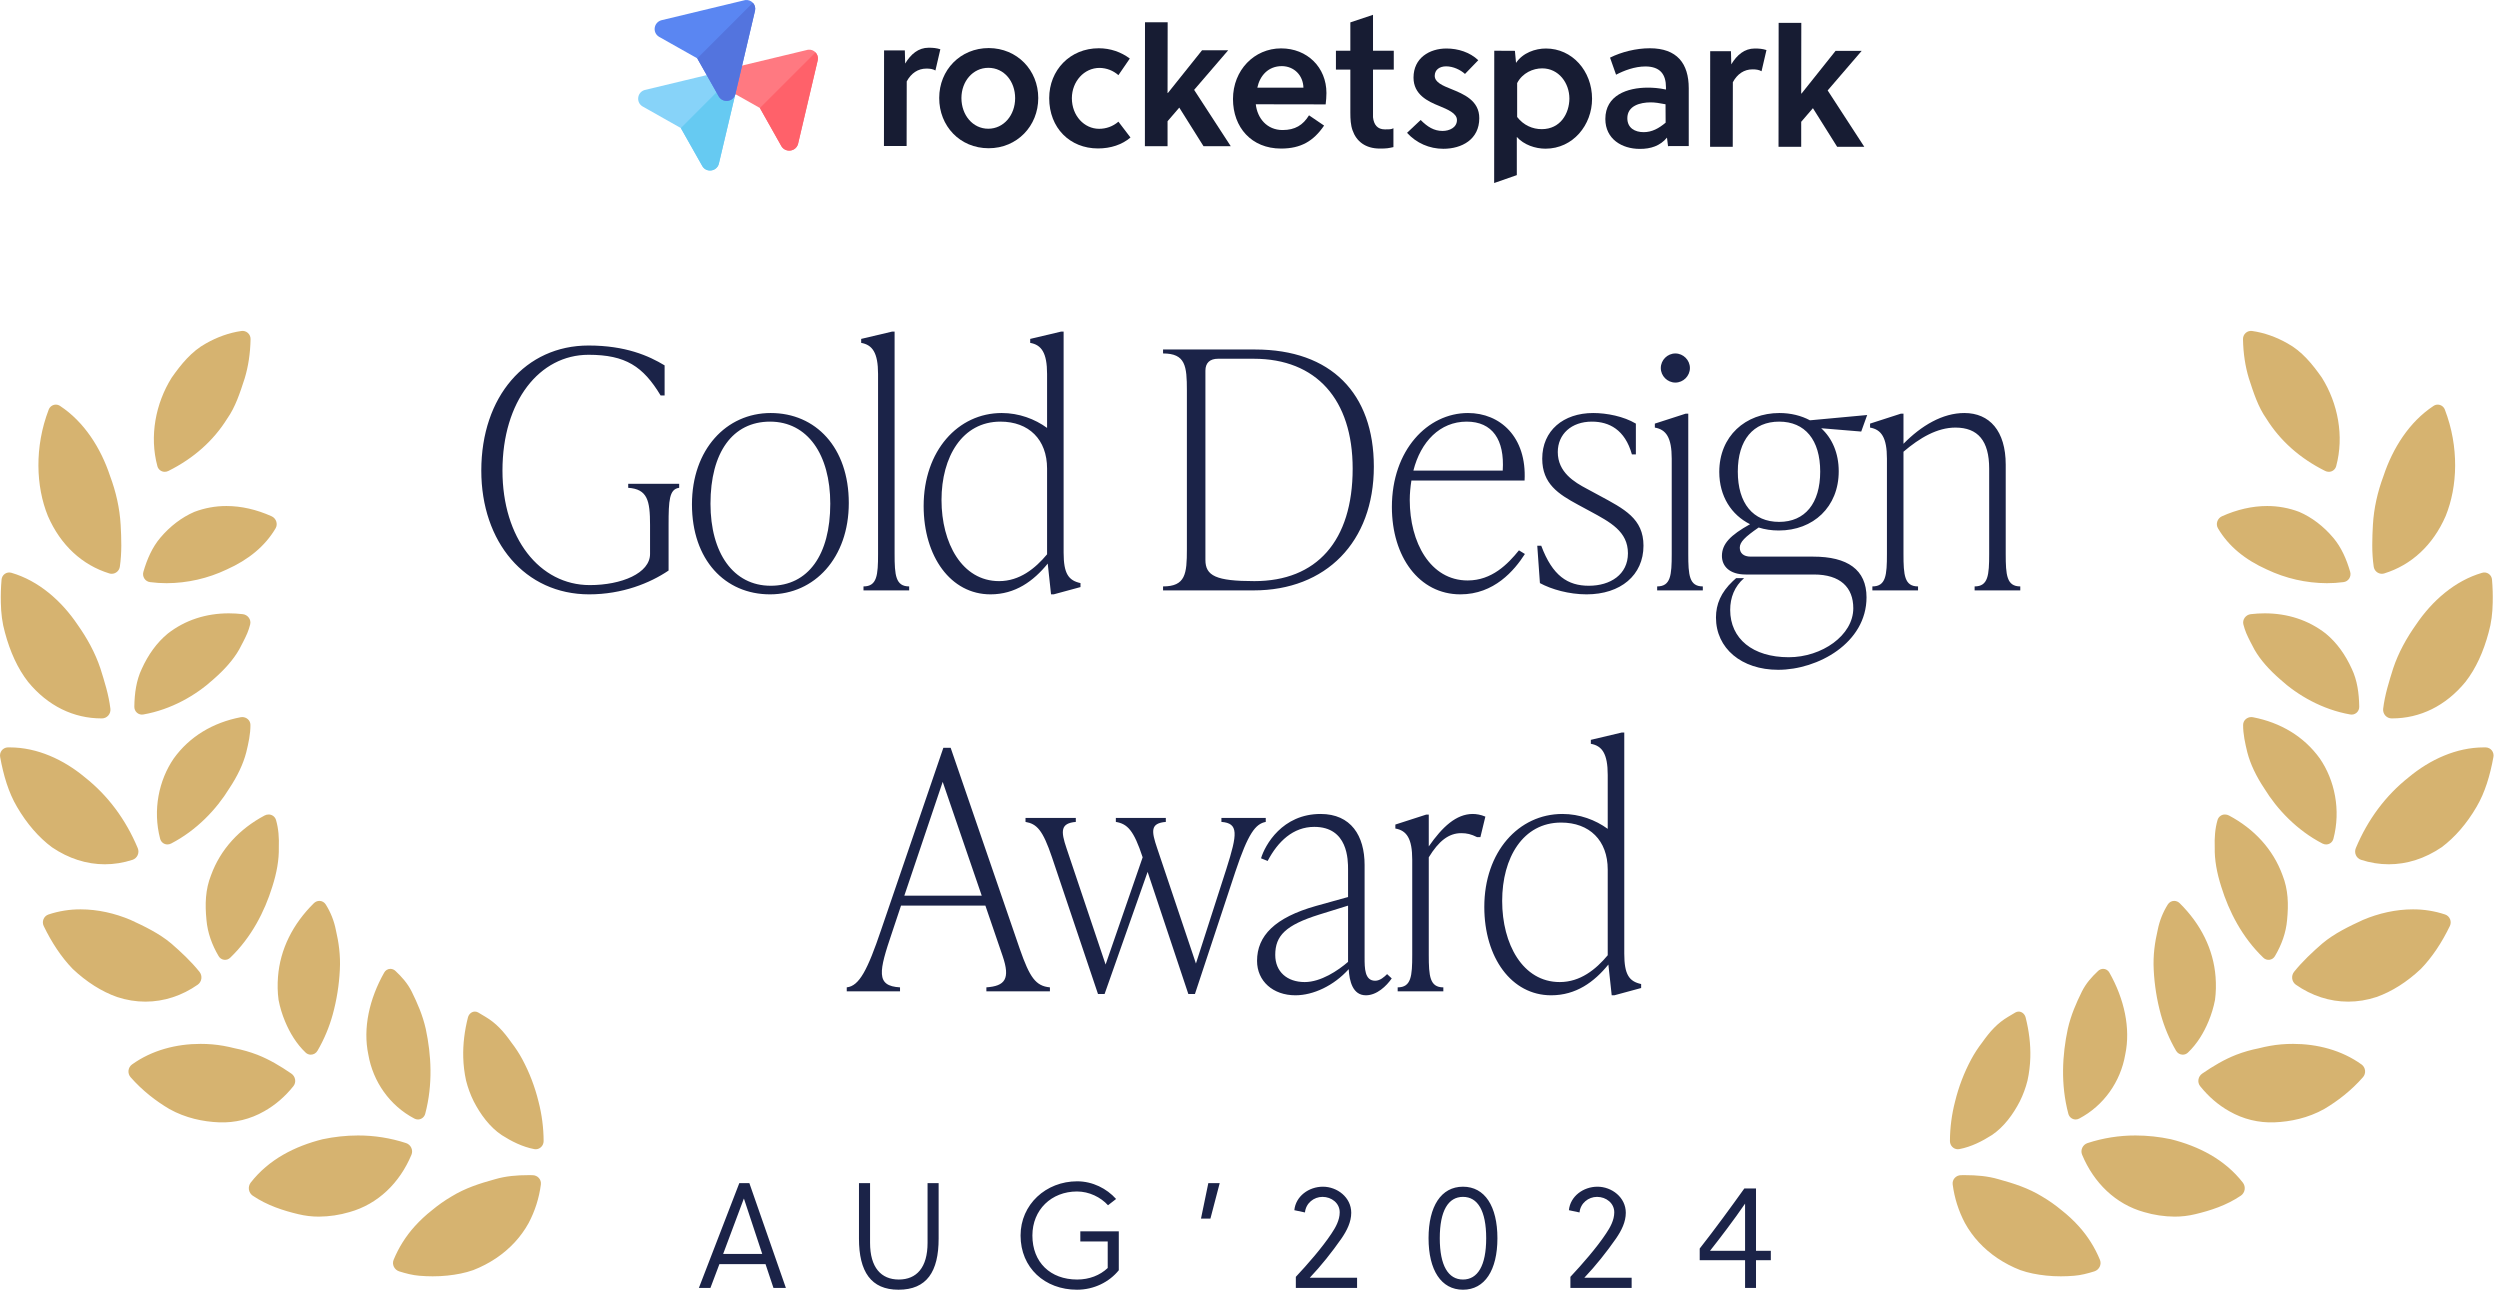 <?xml version="1.0" encoding="UTF-8"?> <svg xmlns="http://www.w3.org/2000/svg" width="212" height="110" viewBox="0 0 212 110" fill="none"><path fill-rule="evenodd" clip-rule="evenodd" d="M59.562 14.094L57.735 10.859L54.487 9.024C53.919 8.683 54.023 7.822 54.667 7.633L61.797 5.921C62.052 5.883 62.289 5.978 62.45 6.148C62.601 6.309 62.687 6.545 62.639 6.791L60.954 13.905C60.764 14.548 59.903 14.662 59.562 14.094Z" fill="#87D3F9"></path><path fill-rule="evenodd" clip-rule="evenodd" d="M59.562 14.094L57.735 10.859L62.45 6.138C62.602 6.299 62.687 6.536 62.64 6.782L60.954 13.905C60.765 14.548 59.903 14.662 59.562 14.094Z" fill="#66CAF2"></path><path fill-rule="evenodd" clip-rule="evenodd" d="M66.267 12.402L64.439 9.157L61.201 7.331C60.623 6.981 60.737 6.13 61.381 5.931L68.511 4.219C68.766 4.181 69.003 4.276 69.164 4.446C69.315 4.607 69.401 4.843 69.353 5.089L67.677 12.213C67.478 12.865 66.617 12.969 66.267 12.402Z" fill="#FF7981"></path><path fill-rule="evenodd" clip-rule="evenodd" d="M66.266 12.402L64.439 9.157L69.154 4.446C69.305 4.607 69.391 4.844 69.343 5.09L67.667 12.213C67.478 12.866 66.616 12.97 66.266 12.402Z" fill="#FF616A"></path><path fill-rule="evenodd" clip-rule="evenodd" d="M60.954 8.182L59.126 4.946L55.888 3.121C55.311 2.771 55.424 1.919 56.068 1.721L63.188 0.008C63.444 -0.029 63.681 0.065 63.842 0.235C63.993 0.396 64.078 0.633 64.031 0.879L62.355 8.002C62.166 8.645 61.304 8.759 60.954 8.182Z" fill="#5A86F2"></path><path fill-rule="evenodd" clip-rule="evenodd" d="M60.953 8.182L59.126 4.947L63.841 0.236C63.993 0.397 64.078 0.633 64.031 0.879L62.355 8.002C62.165 8.645 61.304 8.759 60.953 8.182Z" fill="#5374DE"></path><path d="M117.425 10.971C116.819 10.971 116.497 10.583 116.431 9.94C116.431 9.684 116.431 9.495 116.431 9.268V5.9H118.192V4.302H116.431V1.256L114.509 1.899V4.302H113.287V5.9H114.509V9.552C114.509 10.101 114.537 10.611 114.698 11.056C115.02 11.983 115.787 12.598 117.008 12.598C117.614 12.598 117.718 12.57 118.163 12.475V10.876C117.974 10.971 117.841 10.971 117.425 10.971Z" fill="#171C33"></path><path d="M76.758 5.39C77.241 4.586 77.885 4.047 78.746 4.047C79.135 4.047 79.419 4.075 79.741 4.179L79.324 5.976C79.097 5.844 78.841 5.816 78.557 5.816C77.847 5.816 77.269 6.203 76.891 6.903L76.881 12.381H74.959L74.969 4.274H76.73L76.758 5.39Z" fill="#171C33"></path><path d="M88.044 8.314C88.044 10.689 86.245 12.571 83.84 12.571C81.397 12.571 79.636 10.679 79.645 8.305C79.645 5.93 81.444 4.076 83.849 4.076C86.254 4.086 88.044 5.949 88.044 8.314ZM83.811 5.751C82.495 5.751 81.529 6.905 81.529 8.314C81.529 9.752 82.486 10.916 83.802 10.916C85.118 10.916 86.084 9.762 86.084 8.324C86.084 6.905 85.156 5.751 83.811 5.751Z" fill="#171C33"></path><path d="M95.865 11.661C95.155 12.266 94.198 12.588 93.109 12.588C90.733 12.588 88.972 10.857 88.972 8.322C88.972 5.947 90.742 4.093 93.176 4.093C94.17 4.093 95.07 4.415 95.808 4.963L94.842 6.373C94.397 5.985 93.848 5.767 93.242 5.758C91.926 5.758 90.903 6.912 90.894 8.322C90.894 9.826 91.954 10.923 93.204 10.923C93.782 10.923 94.359 10.734 94.842 10.318L95.865 11.661Z" fill="#171C33"></path><path d="M102.058 12.399L100.003 9.125L99.009 10.28V12.399H97.087L97.096 1.889H99.018L99.009 7.886H99.037L101.934 4.263H104.15L101.262 7.621L104.368 12.399H102.058Z" fill="#171C33"></path><path d="M106.488 8.814C106.612 10.034 107.445 11.027 108.761 11.027C109.821 11.027 110.494 10.611 111.005 9.779L112.283 10.649C111.384 11.964 110.323 12.598 108.628 12.598C106.129 12.598 104.557 10.8 104.557 8.398C104.557 5.957 106.356 4.103 108.638 4.103C110.853 4.103 112.482 5.711 112.482 7.887C112.482 8.171 112.454 8.558 112.416 8.852L106.479 8.842L106.488 8.814ZM108.704 5.607C107.549 5.607 106.839 6.411 106.621 7.433H110.531C110.503 6.383 109.736 5.616 108.704 5.607Z" fill="#171C33"></path><path d="M124.231 6.27C123.843 5.92 123.237 5.626 122.631 5.626C122.082 5.626 121.665 5.91 121.665 6.43C121.665 6.979 122.338 7.263 123.076 7.556C124.099 7.972 125.453 8.521 125.443 10.025C125.443 11.822 123.966 12.617 122.394 12.617C121.211 12.617 120.113 12.135 119.317 11.264L120.472 10.176C121.05 10.754 121.599 11.104 122.328 11.104C122.906 11.104 123.55 10.82 123.55 10.176C123.55 9.599 122.745 9.278 122.044 8.984C121.078 8.597 119.866 8.02 119.866 6.582C119.866 4.917 121.22 4.113 122.659 4.113C123.654 4.113 124.648 4.434 125.358 5.106L124.231 6.27Z" fill="#171C33"></path><path d="M128.465 4.311L128.559 5.333C129.137 4.472 130.197 4.113 131.097 4.113C133.312 4.113 135.007 6.005 135.007 8.379C135.007 10.593 133.398 12.608 131.059 12.608C130.197 12.608 129.232 12.286 128.626 11.614V14.85L126.704 15.521L126.713 4.302L128.465 4.311ZM128.654 9.921C129.203 10.63 129.97 10.952 130.737 10.952C132.337 10.952 133.076 9.609 133.085 8.36C133.085 7.045 132.186 5.797 130.775 5.797C130.008 5.797 129.108 6.175 128.654 7.045V9.921Z" fill="#171C33"></path><path d="M141.454 12.437L141.36 11.67C140.782 12.37 139.977 12.635 139.049 12.626C137.544 12.626 136.133 11.793 136.133 10.091C136.133 8.076 137.998 7.432 139.731 7.432C140.148 7.432 140.659 7.461 141.274 7.593V7.404C141.274 6.316 140.792 5.644 139.542 5.635C138.614 5.635 137.714 5.985 137.042 6.335L136.531 4.888C137.497 4.405 138.746 4.093 139.902 4.093C142.212 4.093 143.206 5.379 143.206 7.489V12.389H141.473L141.454 12.437ZM141.237 8.842C140.754 8.747 140.337 8.681 139.987 8.681C139.087 8.681 137.998 8.965 137.998 10.024C137.998 10.857 138.642 11.207 139.381 11.207C140.091 11.207 140.668 10.885 141.246 10.403L141.237 8.842Z" fill="#171C33"></path><path d="M146.813 5.456C147.296 4.652 147.94 4.113 148.802 4.113C149.19 4.113 149.474 4.141 149.796 4.245L149.379 6.042C149.152 5.91 148.897 5.882 148.612 5.882C147.902 5.882 147.325 6.27 146.946 6.97L146.937 12.447H145.015L145.024 4.34H146.785L146.813 5.456Z" fill="#171C33"></path><path d="M155.79 12.447L153.736 9.173L152.742 10.328V12.447H150.819L150.829 1.937H152.751L152.742 7.934H152.77L155.658 4.311H157.873L154.986 7.669L158.091 12.447H155.79Z" fill="#171C33"></path><path d="M49.961 50.401C44.518 50.401 40.814 45.968 40.814 39.907C40.814 33.621 44.574 29.3 49.905 29.3C53.048 29.3 55.012 30.17 56.359 30.984V33.537H56.022C54.535 31.068 53.048 30.086 49.905 30.086C45.752 30.086 42.609 34.014 42.609 39.907C42.609 45.631 45.752 49.616 50.017 49.616C52.711 49.616 55.124 48.605 55.124 46.978V44.509C55.124 42.432 54.9 41.478 53.272 41.366V41.029H57.594V41.366C56.752 41.478 56.696 42.432 56.696 44.509V48.381C55.124 49.447 52.767 50.401 49.961 50.401ZM65.3 50.401C61.483 50.401 58.678 47.483 58.678 42.769C58.678 38.111 61.596 35.024 65.356 35.024C69.172 35.024 71.978 37.943 71.978 42.657C71.978 47.315 69.06 50.401 65.3 50.401ZM65.356 49.672C68.527 49.672 70.407 47.062 70.407 42.713C70.407 38.532 68.471 35.754 65.3 35.754C62.129 35.754 60.249 38.364 60.249 42.713C60.249 46.894 62.185 49.672 65.356 49.672ZM77.097 50.065H73.224V49.728C74.375 49.728 74.459 48.774 74.459 46.978V31.713C74.459 29.917 73.982 29.244 73.028 29.076V28.739L75.638 28.122H75.862V46.978C75.862 48.774 75.946 49.728 77.097 49.728V50.065ZM90.195 28.122V46.866C90.195 48.662 90.616 49.223 91.626 49.447V49.784L89.353 50.401H89.128L88.848 47.792C87.641 49.279 86.098 50.401 83.993 50.401C80.626 50.401 78.325 47.202 78.325 42.909C78.325 38.223 81.243 35.024 84.947 35.024C86.406 35.024 87.753 35.529 88.792 36.287V31.713C88.792 29.917 88.315 29.244 87.361 29.076V28.739L89.97 28.122H90.195ZM84.723 49.279C86.463 49.279 87.781 48.213 88.792 47.006V39.738C88.792 37.269 87.248 35.754 84.835 35.754C81.608 35.754 79.84 38.728 79.84 42.404C79.84 46.052 81.58 49.279 84.723 49.279ZM106.316 50.065H98.627V49.728C100.535 49.728 100.648 48.662 100.648 46.585V33.116C100.648 31.04 100.535 29.973 98.627 29.973V29.637H106.428C112.882 29.637 116.502 33.369 116.502 39.57C116.502 45.968 112.433 50.065 106.316 50.065ZM106.372 49.279C111.647 49.279 114.706 45.884 114.706 39.738C114.706 33.874 111.619 30.422 106.316 30.422H103.285C102.612 30.422 102.219 30.759 102.219 31.433V47.483C102.219 48.83 103.117 49.279 106.372 49.279ZM128.807 46.669L129.312 46.978C128.414 48.381 126.702 50.401 123.84 50.401C120.332 50.401 118.032 47.202 118.032 42.993C118.032 38.167 121.062 35.024 124.485 35.024C127.207 35.024 129.48 37.045 129.284 40.749H119.687C119.603 41.282 119.547 41.843 119.547 42.404C119.547 45.996 121.287 49.223 124.457 49.223C126.506 49.223 127.853 47.848 128.807 46.669ZM124.373 35.754C122.1 35.754 120.473 37.465 119.855 39.907H127.432C127.6 37.297 126.562 35.754 124.373 35.754ZM134.541 50.401C133.054 50.401 131.567 49.98 130.585 49.447L130.36 46.276H130.697C131.651 48.83 132.942 49.672 134.737 49.672C136.561 49.672 138.049 48.718 138.049 46.922C138.049 45.07 136.561 44.284 134.85 43.358L133.811 42.797C132.156 41.899 130.781 41.029 130.781 38.897C130.781 36.511 132.577 35.024 135.102 35.024C136.253 35.024 137.684 35.305 138.722 35.922V38.532H138.385C137.796 36.427 136.449 35.754 134.99 35.754C133.25 35.754 132.1 36.82 132.1 38.335C132.1 40.047 133.503 40.889 134.569 41.45L135.607 42.011C137.74 43.162 139.367 43.975 139.367 46.276C139.367 48.774 137.431 50.401 134.541 50.401ZM142.07 32.443C141.397 32.443 140.836 31.881 140.836 31.208C140.836 30.535 141.397 29.973 142.07 29.973C142.744 29.973 143.305 30.535 143.305 31.208C143.305 31.881 142.744 32.443 142.07 32.443ZM144.399 50.065H140.527V49.728C141.678 49.728 141.762 48.774 141.762 46.978V38.897C141.762 37.101 141.285 36.427 140.331 36.259V35.922L142.94 35.08H143.165V46.978C143.165 48.774 143.249 49.728 144.399 49.728V50.065ZM148.46 47.202H153.763C156.654 47.202 158.281 48.297 158.281 50.654C158.281 54.526 154.156 56.799 150.789 56.799C147.674 56.799 145.514 54.975 145.514 52.365C145.514 51.243 145.935 50.233 146.945 49.279L147.225 49.026H147.899C147.085 49.728 146.72 50.682 146.72 51.72C146.72 54.161 148.628 55.733 151.687 55.733C154.493 55.733 157.159 53.881 157.159 51.58C157.159 49.812 156.064 48.718 153.82 48.718H148.039C146.636 48.718 146.019 47.988 146.019 47.146C146.019 46.108 146.748 45.379 148.404 44.453C146.833 43.667 145.794 42.096 145.794 40.019C145.794 36.989 148.011 35.024 150.901 35.024C151.855 35.024 152.753 35.249 153.483 35.642L158.337 35.193L157.832 36.596L154.437 36.315C155.363 37.157 155.924 38.42 155.924 39.963C155.924 42.993 153.763 44.986 150.845 44.986C150.228 44.986 149.667 44.901 149.133 44.733C147.955 45.547 147.534 45.968 147.534 46.445C147.534 46.894 147.843 47.202 148.46 47.202ZM150.873 35.754C148.684 35.754 147.366 37.297 147.366 39.991C147.366 42.685 148.656 44.256 150.873 44.256C153.062 44.256 154.353 42.685 154.353 39.991C154.353 37.297 153.062 35.754 150.873 35.754ZM170.085 39.402V46.978C170.085 48.774 170.17 49.728 171.32 49.728V50.065H167.448V49.728C168.598 49.728 168.682 48.774 168.682 46.978V39.738C168.682 37.381 167.728 36.259 165.82 36.259C164.277 36.259 162.79 37.129 161.415 38.307V46.978C161.415 48.774 161.499 49.728 162.65 49.728V50.065H158.777V49.728C159.928 49.728 160.012 48.774 160.012 46.978V38.897C160.012 37.101 159.535 36.427 158.581 36.259V35.922L161.19 35.08H161.415V37.634C162.93 36.091 164.726 35.024 166.578 35.024C168.711 35.024 170.085 36.539 170.085 39.402ZM80.615 63.412L86.479 80.473C87.321 82.886 87.826 83.616 89.033 83.728V84.065H83.645V83.728C85.217 83.616 85.694 83.026 85.02 81.062L83.561 76.797H76.406L75.648 79.07C74.526 82.381 74.245 83.616 76.322 83.728V84.065H71.804V83.728C72.87 83.616 73.572 82.241 74.722 78.845L79.997 63.412H80.615ZM79.941 66.302L76.686 75.955H83.252L79.941 66.302ZM103.576 69.698V69.361H107.336V69.698C106.466 69.866 105.849 70.652 104.754 73.935L101.331 84.289H100.77L97.318 73.935L93.67 84.289H93.109L89.209 72.7C88.423 70.371 87.918 69.866 86.964 69.698V69.361H91.229V69.698C89.938 69.81 89.938 70.455 90.444 71.942L93.755 81.792L96.897 72.7C96.14 70.399 95.607 69.866 94.624 69.698V69.361H98.862V69.698C97.543 69.81 97.627 70.455 98.132 71.942L101.415 81.707L103.997 73.682C104.951 70.68 105.035 69.81 103.576 69.698ZM117.626 82.605L118.019 82.97C117.57 83.616 116.756 84.401 115.83 84.401C114.707 84.401 114.427 83.195 114.371 82.184C113.108 83.588 111.368 84.401 109.853 84.401C107.945 84.401 106.598 83.195 106.598 81.483C106.598 79.35 108.113 77.807 111.593 76.825L114.315 76.067V73.738C114.315 72.925 114.315 70.119 111.452 70.119C109.657 70.119 108.366 71.353 107.496 73.009L106.935 72.784C107.272 71.662 108.731 69.024 111.986 69.024C114.567 69.024 115.718 70.876 115.718 73.346V81.202C115.718 82.1 115.718 83.167 116.616 83.167C117.036 83.167 117.401 82.83 117.626 82.605ZM110.639 83.279C112.014 83.279 113.473 82.297 114.315 81.567V76.797L111.873 77.555C109.011 78.453 108.141 79.35 108.141 80.978C108.141 82.409 109.152 83.279 110.639 83.279ZM124.892 69.024C125.173 69.024 125.566 69.08 125.959 69.249L125.538 70.989H125.257C124.752 70.736 124.387 70.652 123.91 70.652C122.844 70.652 122.002 71.325 121.16 72.7V80.978C121.16 82.774 121.245 83.728 122.395 83.728V84.065H118.523V83.728C119.673 83.728 119.757 82.774 119.757 80.978V72.897C119.757 71.101 119.28 70.427 118.326 70.259V69.922L120.936 69.08H121.16V71.774C122.311 70.119 123.489 69.024 124.892 69.024ZM137.738 62.121V80.866C137.738 82.662 138.159 83.223 139.169 83.447V83.784L136.896 84.401H136.672L136.391 81.792C135.185 83.279 133.641 84.401 131.537 84.401C128.17 84.401 125.869 81.202 125.869 76.909C125.869 72.223 128.787 69.024 132.491 69.024C133.95 69.024 135.297 69.529 136.335 70.287V65.713C136.335 63.917 135.858 63.244 134.904 63.075V62.739L137.514 62.121H137.738ZM132.266 83.279C134.006 83.279 135.325 82.213 136.335 81.006V73.738C136.335 71.269 134.792 69.754 132.379 69.754C129.152 69.754 127.384 72.728 127.384 76.404C127.384 80.052 129.124 83.279 132.266 83.279Z" fill="#1B2348"></path><path d="M59.266 109.215L62.694 100.327H63.545L66.643 109.215H65.589L64.916 107.196H61.006L60.244 109.215H59.266ZM63.075 101.648L61.323 106.333H64.637L63.088 101.648H63.075ZM79.596 100.327V105.038C79.596 107.831 78.593 109.368 76.193 109.368C73.857 109.368 72.841 107.831 72.841 105.038V100.327H73.781V105.393C73.781 107.488 74.721 108.504 76.219 108.504C77.73 108.504 78.657 107.488 78.657 105.393V100.327H79.596ZM93.934 105.279H91.611V104.416H94.874V107.717C94.061 108.72 92.766 109.368 91.331 109.368C88.601 109.368 86.544 107.514 86.544 104.771C86.544 102.13 88.703 100.175 91.344 100.175C92.652 100.175 93.845 100.784 94.645 101.673L93.96 102.206C93.337 101.521 92.36 101.038 91.331 101.038C89.16 101.038 87.547 102.587 87.547 104.771C87.547 107.044 89.071 108.504 91.344 108.504C92.372 108.504 93.274 108.149 93.934 107.527V105.279ZM103.431 100.327L102.644 103.336H101.844L102.466 100.327H103.431ZM109.887 109.215V108.276C110.864 107.234 112.121 105.8 112.909 104.606C113.251 104.098 113.607 103.476 113.607 102.803C113.607 102.029 112.921 101.495 112.147 101.495C111.41 101.495 110.737 102.029 110.661 102.816L109.76 102.625C109.874 101.445 110.979 100.632 112.185 100.632C113.391 100.632 114.585 101.533 114.585 102.841C114.585 103.616 114.229 104.339 113.747 105.038C112.959 106.168 112.033 107.336 111.068 108.352H115.08V109.215H109.887ZM124.061 100.632C125.915 100.632 126.981 102.295 126.981 105C126.981 107.704 125.915 109.368 124.061 109.368C122.207 109.368 121.141 107.704 121.141 105C121.141 102.295 122.207 100.632 124.061 100.632ZM124.061 101.495C122.817 101.495 122.093 102.663 122.093 105C122.093 107.336 122.817 108.504 124.061 108.504C125.305 108.504 126.029 107.336 126.029 105C126.029 102.663 125.305 101.495 124.061 101.495ZM133.17 109.215V108.276C134.147 107.234 135.404 105.8 136.192 104.606C136.535 104.098 136.89 103.476 136.89 102.803C136.89 102.029 136.204 101.495 135.43 101.495C134.693 101.495 134.02 102.029 133.944 102.816L133.043 102.625C133.157 101.445 134.262 100.632 135.468 100.632C136.674 100.632 137.868 101.533 137.868 102.841C137.868 103.616 137.512 104.339 137.03 105.038C136.242 106.168 135.316 107.336 134.351 108.352H138.363V109.215H133.17ZM150.166 106.866H148.909V109.215H147.982V106.866H144.135V105.876C145.442 104.213 146.801 102.346 147.918 100.784H148.909V106.066H150.166V106.866ZM147.982 102.067C147.068 103.413 145.785 105.089 145.011 106.066H147.982V102.067Z" fill="#1B2348"></path><path d="M205.288 82.165C206.246 81.178 207.067 79.933 207.744 78.534C207.789 78.444 207.814 78.345 207.818 78.244C207.822 78.143 207.804 78.042 207.767 77.949C207.729 77.855 207.672 77.771 207.599 77.702C207.526 77.633 207.44 77.581 207.345 77.549C206.463 77.255 205.541 77.108 204.612 77.113C203.161 77.113 201.711 77.448 200.387 78.006C199.227 78.541 197.95 79.15 196.928 80.012C196.101 80.732 195.269 81.502 194.536 82.413C194.472 82.493 194.426 82.586 194.399 82.685C194.372 82.784 194.365 82.888 194.379 82.99C194.393 83.092 194.428 83.19 194.48 83.278C194.533 83.366 194.603 83.442 194.686 83.501C196.017 84.433 197.544 84.939 199.125 84.939C199.921 84.939 200.731 84.811 201.535 84.544C202.823 84.087 204.111 83.277 205.288 82.165ZM187.81 71.86C187.784 72.905 187.991 74.04 188.37 75.214C189.013 77.288 190.128 79.481 191.924 81.207C191.993 81.276 192.076 81.329 192.168 81.361C192.26 81.393 192.358 81.403 192.454 81.39C192.55 81.377 192.642 81.341 192.723 81.287C192.803 81.232 192.87 81.159 192.918 81.073C193.479 80.121 193.853 79.096 193.946 78.009C194.075 76.684 194.045 75.445 193.555 74.21C192.751 72.008 191.147 70.287 189.014 69.153C188.912 69.098 188.797 69.069 188.681 69.069C188.54 69.066 188.402 69.109 188.288 69.193C188.174 69.277 188.09 69.396 188.049 69.533C187.835 70.266 187.78 71.05 187.81 71.86ZM211.441 64.198C211.46 64.1 211.458 63.999 211.435 63.902C211.412 63.805 211.368 63.714 211.307 63.636C211.245 63.558 211.168 63.495 211.079 63.451C210.991 63.406 210.894 63.383 210.796 63.38C210.74 63.379 210.685 63.379 210.629 63.379C208.292 63.379 206.052 64.42 204.262 65.91C202.307 67.456 200.794 69.481 199.773 71.921C199.734 72.015 199.714 72.117 199.715 72.219C199.716 72.321 199.738 72.422 199.78 72.516C199.821 72.609 199.882 72.692 199.957 72.761C200.032 72.829 200.12 72.881 200.216 72.913C200.991 73.165 201.78 73.291 202.568 73.291C204.099 73.291 205.627 72.813 207.056 71.843C208.166 71.014 209.181 69.848 210.012 68.421C210.734 67.197 211.159 65.747 211.441 64.198ZM197.256 71.609C197.537 71.609 197.794 71.427 197.874 71.126C198.516 68.689 197.981 66.156 196.724 64.324C195.376 62.448 193.387 61.273 191.049 60.821C191.004 60.812 190.958 60.808 190.912 60.808C190.545 60.808 190.22 61.089 190.217 61.468C190.211 62.246 190.385 63.027 190.571 63.792C190.832 64.807 191.334 65.841 192.009 66.856C193.096 68.63 194.785 70.416 196.944 71.532C197.045 71.584 197.153 71.609 197.256 71.609ZM204.875 52.975C204.074 54.106 203.384 55.354 202.943 56.674C202.601 57.767 202.234 58.909 202.091 60.112C202.081 60.214 202.092 60.316 202.123 60.413C202.154 60.511 202.205 60.6 202.272 60.676C202.34 60.753 202.422 60.814 202.514 60.856C202.605 60.898 202.705 60.92 202.806 60.921H202.85C205.209 60.921 207.395 59.87 209.072 57.824C209.955 56.693 210.599 55.267 211.032 53.648C211.266 52.838 211.367 51.985 211.382 51.105C211.398 50.456 211.378 49.807 211.323 49.16C211.316 49.062 211.288 48.966 211.24 48.879C211.192 48.793 211.125 48.719 211.045 48.663C210.964 48.606 210.873 48.569 210.776 48.553C210.68 48.538 210.581 48.545 210.487 48.573C208.173 49.246 206.236 50.955 204.875 52.975ZM200.063 59.921C200.045 58.783 199.895 57.69 199.43 56.714C198.887 55.519 198.16 54.495 197.226 53.727C195.744 52.571 193.963 52.011 192.05 52.011C191.659 52.011 191.263 52.034 190.864 52.081C190.44 52.13 190.133 52.542 190.24 52.955C190.303 53.205 190.385 53.45 190.482 53.69C190.685 54.167 190.938 54.627 191.173 55.077C191.683 55.977 192.456 56.819 193.338 57.591C194.844 58.968 196.931 60.168 199.29 60.586C199.385 60.605 199.484 60.603 199.579 60.578C199.673 60.553 199.761 60.507 199.835 60.443C199.91 60.379 199.969 60.299 200.008 60.208C200.048 60.118 200.066 60.02 200.063 59.921ZM201.98 48.657C202.05 48.657 202.119 48.647 202.186 48.626C204.473 47.92 206.314 46.244 207.394 43.754C208.411 41.255 208.539 37.903 207.326 34.741C207.28 34.616 207.197 34.508 207.089 34.431C206.981 34.355 206.852 34.313 206.721 34.312C206.593 34.313 206.468 34.351 206.362 34.423C204.311 35.773 202.901 38.007 202.121 40.362C201.619 41.704 201.303 43.1 201.223 44.502C201.16 45.661 201.115 46.864 201.292 48.06C201.345 48.411 201.646 48.657 201.98 48.657ZM188.085 44.803C188.977 46.319 190.378 47.464 192.229 48.294C193.823 49.051 195.56 49.447 197.32 49.455C197.783 49.455 198.254 49.426 198.726 49.364C198.824 49.353 198.918 49.319 199.002 49.267C199.086 49.215 199.158 49.144 199.212 49.061C199.266 48.977 199.301 48.883 199.316 48.784C199.33 48.685 199.323 48.584 199.294 48.488C198.979 47.404 198.54 46.407 197.862 45.605C197.031 44.621 196.045 43.871 194.975 43.408C194.104 43.077 193.181 42.908 192.251 42.91C190.985 42.91 189.691 43.211 188.424 43.779C188.033 43.953 187.87 44.436 188.085 44.803ZM197.172 39.935C197.269 39.984 197.375 40.01 197.483 40.01C197.626 40.011 197.764 39.964 197.877 39.877C197.991 39.789 198.072 39.666 198.109 39.527C198.792 36.989 198.263 34.215 196.898 32.03C196.09 30.875 195.192 29.778 193.988 29.123C193.038 28.583 192.019 28.215 190.98 28.067C190.882 28.053 190.782 28.061 190.688 28.09C190.593 28.119 190.505 28.168 190.432 28.235C190.358 28.302 190.299 28.385 190.26 28.477C190.221 28.569 190.203 28.669 190.206 28.77C190.229 29.963 190.397 31.072 190.703 32.081C191.095 33.286 191.488 34.515 192.189 35.503C193.346 37.364 195.034 38.871 197.172 39.935ZM169.388 106.698C169.993 107.103 170.64 107.44 171.318 107.703C172.008 107.948 172.737 108.086 173.506 108.168C173.916 108.212 174.335 108.232 174.761 108.232C175.133 108.232 175.511 108.216 175.893 108.184C176.468 108.137 177.033 107.991 177.601 107.812C178.008 107.683 178.235 107.236 178.078 106.841C177.648 105.792 177.041 104.828 176.284 103.99C175.837 103.495 175.349 103.04 174.825 102.63C174.302 102.194 173.745 101.802 173.159 101.458C171.998 100.748 170.778 100.356 169.493 100.003C168.557 99.727 167.61 99.652 166.636 99.652C166.521 99.652 166.404 99.652 166.288 99.655C165.86 99.662 165.533 100.023 165.588 100.445C165.736 101.591 166.089 102.701 166.629 103.719C167.279 104.898 168.213 105.908 169.388 106.698ZM166.146 97.445C167.16 97.253 168.095 96.775 168.91 96.254C169.931 95.573 170.724 94.481 171.283 93.393C171.561 92.832 171.777 92.246 171.931 91.634C172.074 90.984 172.154 90.321 172.171 89.656C172.201 88.552 172.062 87.422 171.776 86.29C171.7 85.983 171.45 85.782 171.183 85.782C171.086 85.782 170.991 85.808 170.906 85.857C170.696 85.978 170.49 86.11 170.28 86.23C169.853 86.483 169.461 86.791 169.112 87.147C168.749 87.509 168.409 87.951 168.086 88.406C167.739 88.854 167.429 89.33 167.16 89.83C166.554 90.96 166.094 92.163 165.789 93.412C165.505 94.505 165.359 95.63 165.355 96.761C165.355 97.146 165.658 97.456 166.024 97.456C166.065 97.456 166.106 97.453 166.146 97.445ZM181.817 102.785C182.658 103.034 183.528 103.163 184.404 103.17C184.995 103.172 185.585 103.102 186.159 102.962C187.43 102.66 188.807 102.219 190.028 101.39C190.112 101.331 190.184 101.256 190.238 101.168C190.293 101.081 190.329 100.983 190.345 100.881C190.361 100.778 190.357 100.674 190.332 100.573C190.307 100.473 190.262 100.379 190.201 100.296C188.659 98.309 186.44 97.197 184.098 96.608C183.11 96.398 182.104 96.29 181.095 96.288C179.711 96.285 178.335 96.503 177.019 96.934C176.613 97.068 176.398 97.528 176.563 97.922C177.555 100.304 179.402 102.114 181.817 102.785ZM176.01 94.932C176.116 94.932 176.22 94.906 176.314 94.855C178.402 93.76 179.824 91.725 180.219 89.431C180.692 87.189 180.134 84.703 178.878 82.482C178.827 82.385 178.752 82.304 178.659 82.247C178.566 82.189 178.46 82.159 178.352 82.158C178.187 82.16 178.029 82.226 177.911 82.343C177.379 82.845 176.895 83.377 176.537 84.097C176.056 85.079 175.62 86.059 175.349 87.252C174.882 89.441 174.733 91.946 175.393 94.438C175.427 94.578 175.506 94.703 175.618 94.792C175.73 94.882 175.868 94.931 176.01 94.932ZM192.874 95.174C194.226 95.123 195.728 94.807 197.09 94.046C198.233 93.37 199.385 92.482 200.379 91.348C200.446 91.272 200.497 91.183 200.527 91.085C200.558 90.988 200.569 90.885 200.558 90.784C200.547 90.682 200.515 90.584 200.465 90.496C200.415 90.407 200.346 90.331 200.265 90.271C198.563 89.045 196.485 88.521 194.451 88.521C194.118 88.521 193.785 88.534 193.455 88.562C192.808 88.617 192.174 88.734 191.547 88.895C190.894 89.022 190.252 89.206 189.63 89.445C188.62 89.841 187.684 90.398 186.747 91.041C186.396 91.283 186.308 91.774 186.574 92.108C187.281 92.99 188.111 93.711 189.054 94.238C190.216 94.905 191.539 95.228 192.874 95.174ZM184.37 76.395C184.262 76.395 184.155 76.423 184.061 76.477C183.966 76.53 183.887 76.607 183.83 76.7C183.417 77.356 183.127 78.084 182.976 78.848C182.732 79.901 182.57 80.988 182.635 82.235C182.697 83.519 182.9 84.793 183.239 86.031C183.536 87.106 183.969 88.138 184.528 89.1C184.586 89.202 184.669 89.286 184.769 89.346C184.869 89.405 184.983 89.436 185.099 89.437C185.261 89.437 185.417 89.374 185.534 89.262C186.313 88.524 186.878 87.585 187.28 86.617C187.527 86.029 187.712 85.417 187.833 84.79C187.92 84.141 187.93 83.483 187.88 82.838C187.701 80.493 186.621 78.353 184.84 76.594C184.715 76.468 184.546 76.397 184.37 76.395Z" fill="#D6B370"></path><path d="M6.166 82.165C5.208 81.178 4.387 79.933 3.71 78.534C3.665 78.444 3.64 78.345 3.636 78.244C3.632 78.143 3.65 78.042 3.687 77.949C3.725 77.855 3.782 77.771 3.855 77.702C3.928 77.633 4.014 77.581 4.109 77.549C4.991 77.255 5.913 77.108 6.842 77.113C8.293 77.113 9.743 77.448 11.067 78.006C12.227 78.541 13.504 79.15 14.526 80.012C15.353 80.732 16.185 81.502 16.918 82.413C16.982 82.493 17.028 82.586 17.055 82.685C17.082 82.784 17.089 82.888 17.075 82.99C17.061 83.092 17.026 83.19 16.974 83.278C16.921 83.366 16.851 83.442 16.768 83.501C15.437 84.433 13.91 84.939 12.329 84.939C11.533 84.939 10.723 84.811 9.919 84.544C8.631 84.087 7.343 83.277 6.166 82.165ZM23.644 71.86C23.67 72.905 23.463 74.04 23.084 75.214C22.441 77.288 21.326 79.481 19.53 81.207C19.461 81.276 19.378 81.329 19.286 81.361C19.194 81.393 19.096 81.403 19 81.39C18.904 81.377 18.812 81.341 18.731 81.287C18.651 81.232 18.584 81.159 18.535 81.073C17.975 80.121 17.601 79.096 17.508 78.009C17.379 76.684 17.409 75.445 17.899 74.21C18.703 72.008 20.307 70.287 22.44 69.153C22.543 69.098 22.657 69.069 22.773 69.069C22.914 69.066 23.052 69.109 23.166 69.193C23.28 69.277 23.364 69.396 23.405 69.533C23.619 70.266 23.674 71.05 23.644 71.86ZM0.013 64.198C-0.006 64.1 -0.004 63.999 0.019 63.902C0.042 63.805 0.086 63.714 0.147 63.636C0.209 63.558 0.286 63.495 0.375 63.451C0.463 63.406 0.56 63.383 0.658 63.38C0.714 63.379 0.769 63.379 0.825 63.379C3.162 63.379 5.402 64.42 7.192 65.91C9.147 67.456 10.66 69.481 11.681 71.921C11.72 72.015 11.74 72.117 11.739 72.219C11.738 72.321 11.716 72.422 11.674 72.516C11.633 72.609 11.572 72.692 11.497 72.761C11.422 72.829 11.334 72.881 11.238 72.913C10.463 73.165 9.674 73.291 8.886 73.291C7.355 73.291 5.827 72.813 4.398 71.843C3.288 71.014 2.273 69.848 1.442 68.421C0.72 67.197 0.295 65.747 0.013 64.198ZM14.198 71.609C13.917 71.609 13.66 71.427 13.58 71.126C12.938 68.689 13.473 66.156 14.73 64.324C16.078 62.448 18.067 61.273 20.405 60.821C20.45 60.812 20.496 60.808 20.542 60.808C20.909 60.808 21.234 61.089 21.237 61.468C21.243 62.246 21.07 63.027 20.883 63.792C20.622 64.807 20.12 65.841 19.445 66.856C18.358 68.63 16.669 70.416 14.51 71.532C14.409 71.584 14.301 71.609 14.198 71.609ZM6.579 52.975C7.38 54.106 8.07 55.354 8.511 56.674C8.853 57.767 9.22 58.909 9.363 60.112C9.373 60.214 9.362 60.316 9.331 60.413C9.3 60.511 9.249 60.6 9.182 60.676C9.114 60.753 9.032 60.814 8.94 60.856C8.849 60.898 8.749 60.92 8.648 60.921H8.604C6.245 60.921 4.059 59.87 2.382 57.824C1.499 56.693 0.855 55.267 0.422 53.648C0.188 52.838 0.087 51.985 0.072 51.105C0.056 50.456 0.076 49.807 0.131 49.16C0.138 49.062 0.166 48.966 0.214 48.879C0.262 48.793 0.329 48.719 0.409 48.663C0.49 48.606 0.581 48.569 0.678 48.553C0.774 48.538 0.873 48.545 0.967 48.573C3.281 49.246 5.218 50.955 6.579 52.975ZM11.391 59.921C11.409 58.783 11.559 57.69 12.024 56.714C12.567 55.519 13.294 54.495 14.228 53.727C15.71 52.571 17.491 52.011 19.404 52.011C19.795 52.011 20.191 52.034 20.59 52.081C21.014 52.13 21.321 52.542 21.214 52.955C21.151 53.205 21.07 53.45 20.972 53.69C20.768 54.167 20.516 54.627 20.281 55.077C19.771 55.977 18.998 56.819 18.116 57.591C16.61 58.968 14.523 60.168 12.164 60.586C12.069 60.605 11.97 60.603 11.875 60.578C11.781 60.553 11.693 60.507 11.619 60.443C11.544 60.379 11.485 60.299 11.446 60.208C11.406 60.118 11.388 60.02 11.391 59.921ZM9.474 48.657C9.404 48.657 9.335 48.647 9.268 48.626C6.981 47.92 5.14 46.244 4.06 43.754C3.043 41.255 2.915 37.903 4.128 34.741C4.174 34.616 4.257 34.508 4.365 34.431C4.473 34.355 4.602 34.313 4.733 34.312C4.861 34.313 4.986 34.351 5.092 34.423C7.143 35.773 8.553 38.007 9.333 40.362C9.835 41.704 10.151 43.1 10.231 44.502C10.294 45.661 10.339 46.864 10.162 48.06C10.109 48.411 9.808 48.657 9.474 48.657ZM23.369 44.803C22.477 46.319 21.076 47.464 19.225 48.294C17.631 49.051 15.894 49.447 14.134 49.455C13.671 49.455 13.2 49.426 12.728 49.364C12.63 49.353 12.536 49.319 12.452 49.267C12.368 49.215 12.296 49.144 12.242 49.061C12.188 48.977 12.153 48.883 12.138 48.784C12.124 48.685 12.131 48.584 12.16 48.488C12.475 47.404 12.914 46.407 13.592 45.605C14.423 44.621 15.409 43.871 16.479 43.408C17.35 43.077 18.273 42.908 19.203 42.91C20.469 42.91 21.763 43.211 23.03 43.779C23.421 43.953 23.584 44.436 23.369 44.803ZM14.282 39.935C14.185 39.984 14.079 40.01 13.971 40.01C13.828 40.011 13.69 39.964 13.576 39.877C13.463 39.789 13.382 39.666 13.345 39.527C12.662 36.989 13.191 34.215 14.556 32.03C15.364 30.875 16.262 29.778 17.466 29.123C18.416 28.583 19.435 28.215 20.474 28.067C20.572 28.053 20.672 28.061 20.766 28.09C20.861 28.119 20.948 28.168 21.022 28.235C21.096 28.302 21.155 28.385 21.194 28.477C21.233 28.569 21.251 28.669 21.248 28.77C21.224 29.963 21.057 31.072 20.751 32.081C20.359 33.286 19.966 34.515 19.265 35.503C18.108 37.364 16.42 38.871 14.282 39.935ZM42.066 106.698C41.461 107.103 40.813 107.44 40.136 107.703C39.446 107.948 38.718 108.086 37.948 108.168C37.538 108.212 37.119 108.232 36.693 108.232C36.321 108.232 35.943 108.216 35.561 108.184C34.986 108.137 34.421 107.991 33.852 107.812C33.446 107.683 33.219 107.236 33.376 106.841C33.806 105.792 34.413 104.828 35.17 103.99C35.617 103.495 36.105 103.04 36.629 102.63C37.152 102.194 37.709 101.802 38.295 101.458C39.456 100.748 40.676 100.356 41.961 100.003C42.897 99.727 43.844 99.652 44.818 99.652C44.933 99.652 45.05 99.652 45.166 99.655C45.594 99.662 45.921 100.023 45.866 100.445C45.718 101.591 45.365 102.701 44.825 103.719C44.175 104.898 43.241 105.908 42.066 106.698ZM45.308 97.445C44.294 97.253 43.359 96.775 42.544 96.254C41.523 95.573 40.73 94.481 40.171 93.393C39.892 92.832 39.677 92.246 39.523 91.634C39.38 90.984 39.3 90.321 39.283 89.656C39.253 88.552 39.392 87.422 39.678 86.29C39.754 85.983 40.004 85.782 40.271 85.782C40.368 85.782 40.463 85.808 40.548 85.857C40.758 85.978 40.964 86.11 41.174 86.23C41.601 86.483 41.993 86.791 42.342 87.147C42.705 87.509 43.045 87.951 43.368 88.406C43.715 88.854 44.025 89.33 44.294 89.83C44.9 90.96 45.36 92.163 45.665 93.412C45.949 94.505 46.095 95.63 46.099 96.761C46.099 97.146 45.797 97.456 45.43 97.456C45.389 97.456 45.348 97.453 45.308 97.445ZM29.637 102.785C28.796 103.034 27.926 103.163 27.05 103.17C26.459 103.172 25.869 103.102 25.294 102.962C24.024 102.66 22.647 102.219 21.426 101.39C21.342 101.331 21.27 101.256 21.216 101.168C21.161 101.081 21.125 100.983 21.109 100.881C21.093 100.778 21.097 100.674 21.122 100.573C21.147 100.473 21.192 100.379 21.253 100.296C22.795 98.309 25.014 97.197 27.357 96.608C28.344 96.398 29.35 96.29 30.359 96.288C31.743 96.285 33.119 96.503 34.435 96.934C34.841 97.068 35.056 97.528 34.892 97.922C33.899 100.304 32.052 102.114 29.637 102.785ZM35.444 94.932C35.338 94.932 35.234 94.906 35.14 94.855C33.052 93.76 31.63 91.725 31.235 89.431C30.762 87.189 31.32 84.703 32.576 82.482C32.627 82.385 32.702 82.304 32.795 82.247C32.888 82.189 32.994 82.159 33.102 82.158C33.267 82.16 33.425 82.226 33.543 82.343C34.075 82.845 34.559 83.377 34.917 84.097C35.398 85.079 35.834 86.059 36.105 87.252C36.572 89.441 36.721 91.946 36.061 94.438C36.027 94.578 35.948 94.703 35.836 94.792C35.724 94.882 35.586 94.931 35.444 94.932ZM18.58 95.174C17.228 95.123 15.726 94.807 14.364 94.046C13.221 93.37 12.069 92.482 11.075 91.348C11.008 91.272 10.957 91.183 10.927 91.085C10.896 90.988 10.886 90.885 10.896 90.784C10.907 90.682 10.939 90.584 10.989 90.496C11.039 90.407 11.108 90.331 11.189 90.271C12.891 89.045 14.969 88.521 17.003 88.521C17.336 88.521 17.669 88.534 17.999 88.562C18.646 88.617 19.28 88.734 19.907 88.895C20.56 89.022 21.202 89.206 21.824 89.445C22.834 89.841 23.77 90.398 24.707 91.041C25.058 91.283 25.146 91.774 24.88 92.108C24.174 92.99 23.343 93.711 22.4 94.238C21.238 94.905 19.915 95.228 18.58 95.174ZM27.084 76.395C27.192 76.395 27.299 76.423 27.393 76.477C27.488 76.53 27.567 76.607 27.624 76.7C28.037 77.356 28.327 78.084 28.478 78.848C28.722 79.901 28.884 80.988 28.819 82.235C28.756 83.519 28.554 84.793 28.215 86.031C27.918 87.106 27.485 88.138 26.926 89.1C26.868 89.202 26.785 89.286 26.685 89.346C26.585 89.405 26.471 89.436 26.355 89.437C26.193 89.437 26.037 89.374 25.92 89.262C25.141 88.524 24.576 87.585 24.174 86.617C23.927 86.029 23.742 85.417 23.621 84.79C23.534 84.141 23.524 83.483 23.574 82.838C23.753 80.493 24.833 78.353 26.614 76.594C26.739 76.468 26.908 76.397 27.084 76.395Z" fill="#D6B370"></path></svg> 